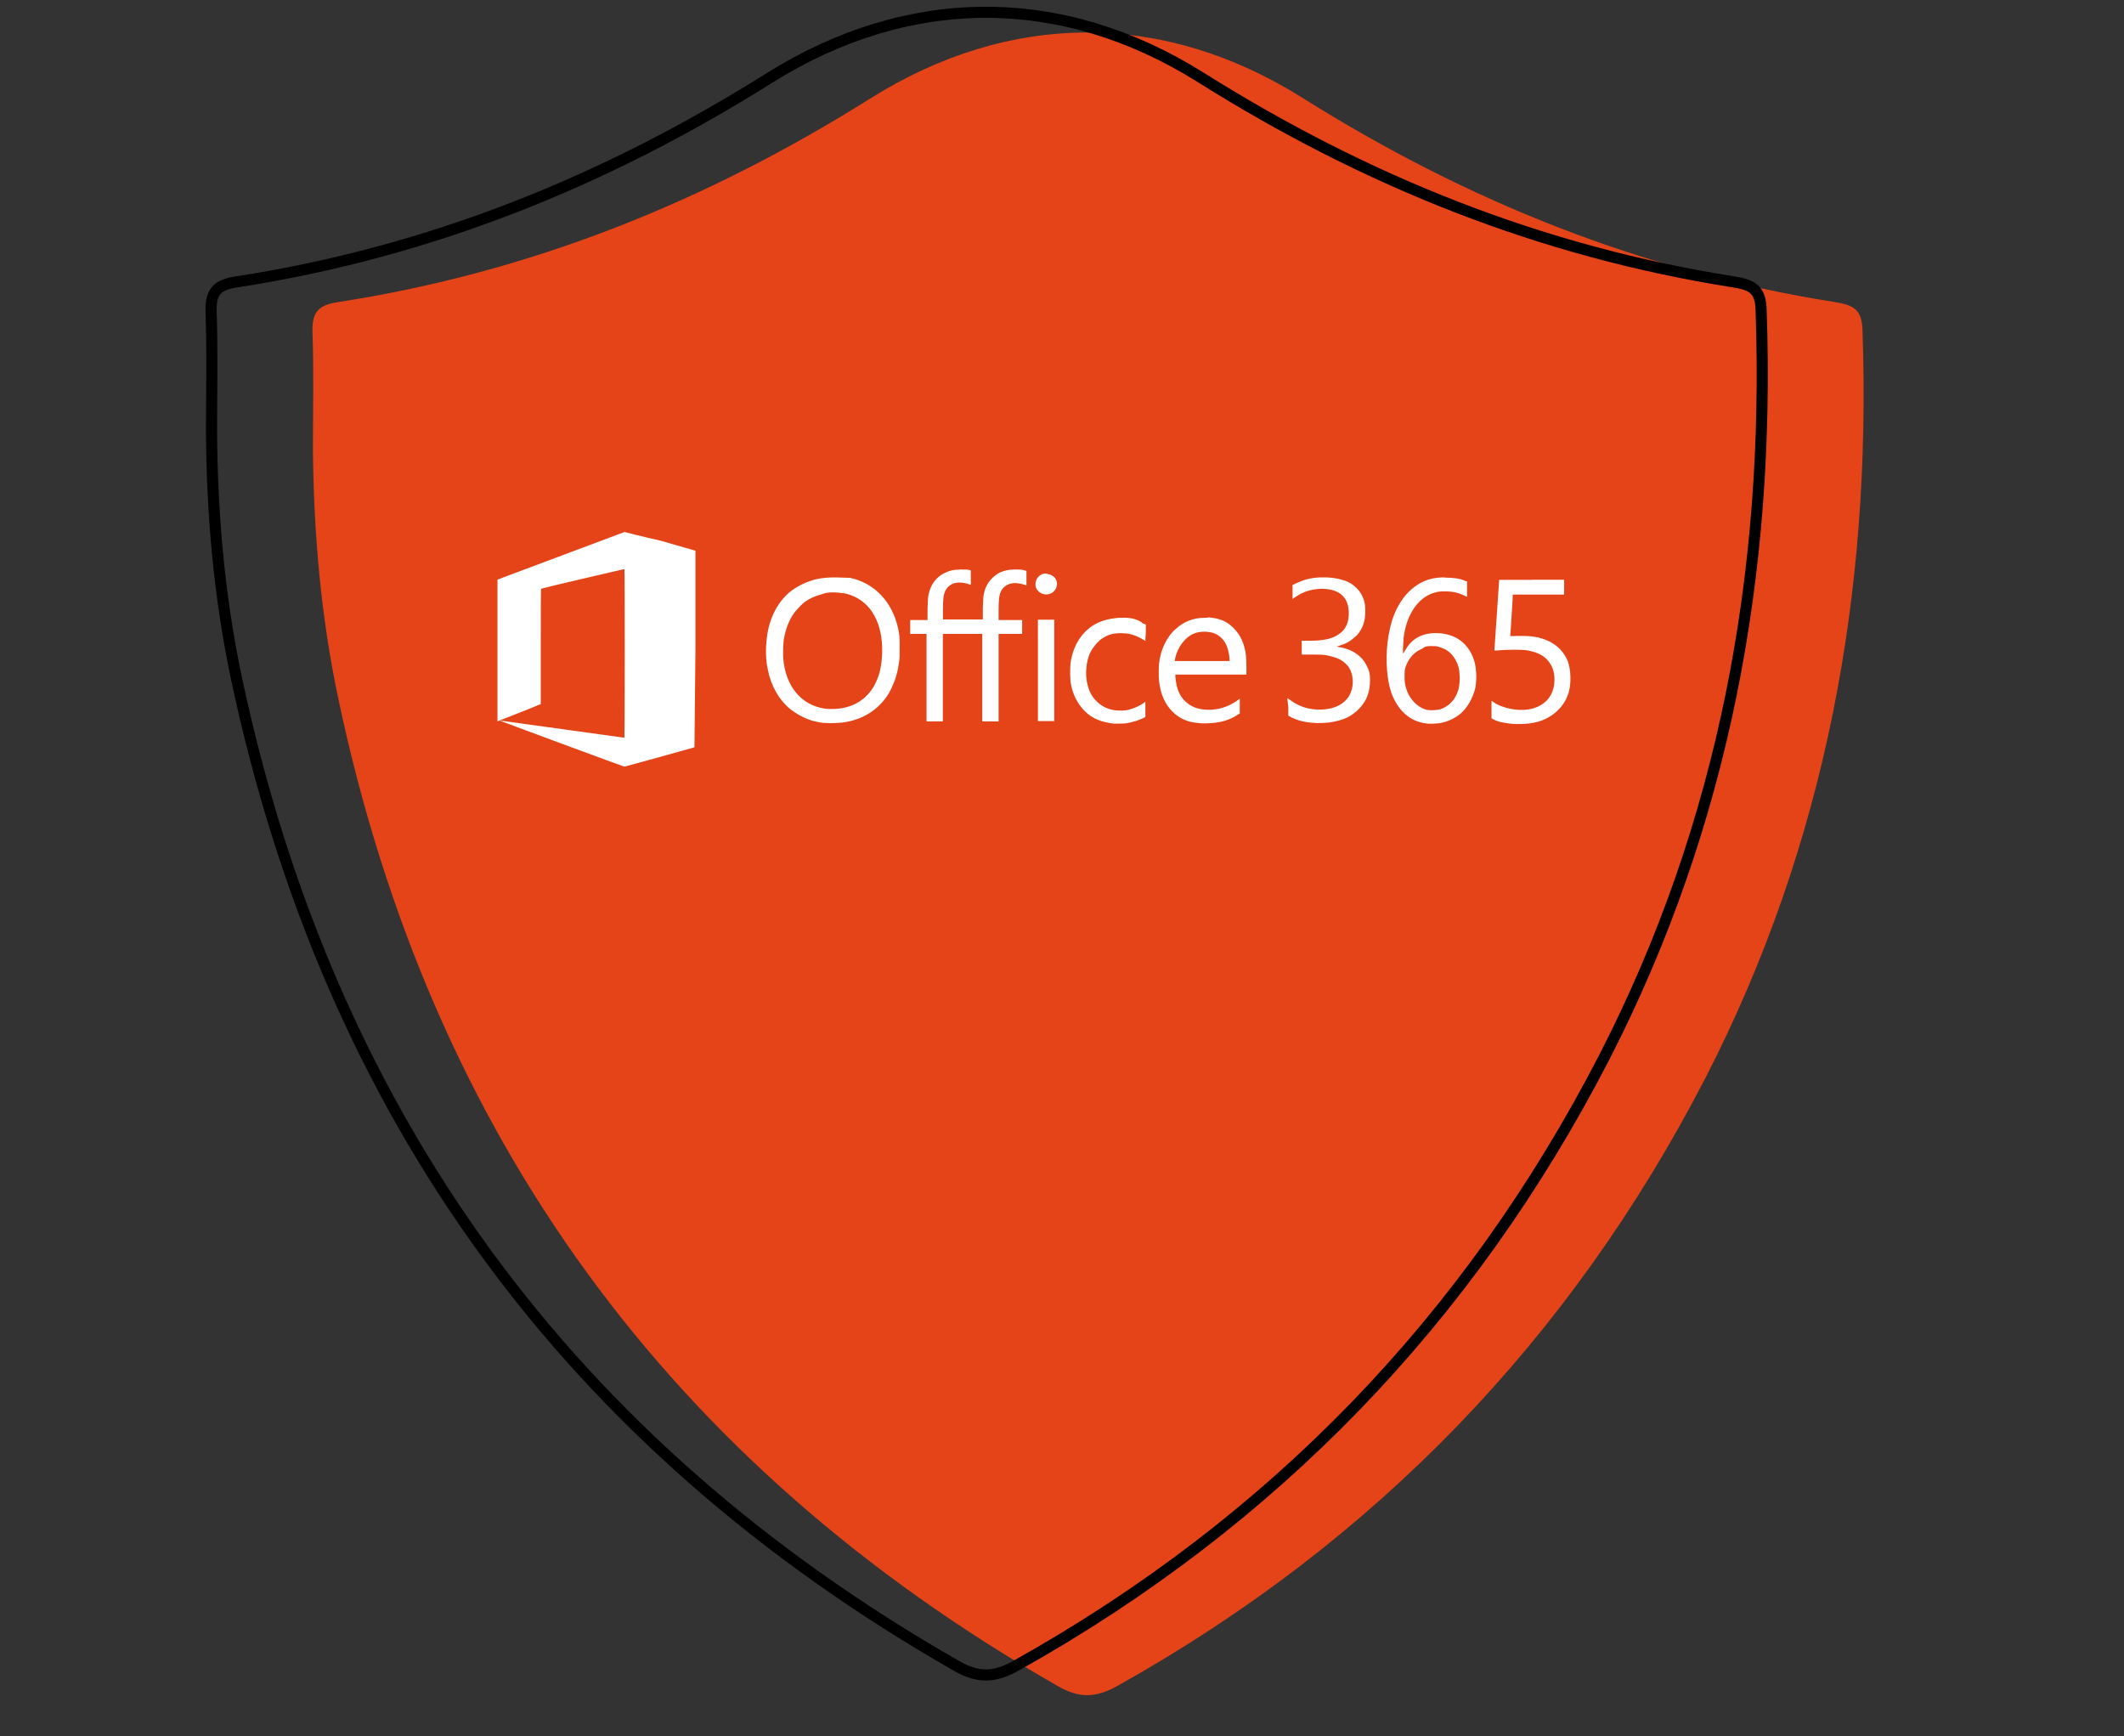 <?xml version="1.0" encoding="UTF-8"?>
<svg id="Defender_for_Office_365" data-name="Defender forOffice 365" xmlns="http://www.w3.org/2000/svg" viewBox="0 0 191.28 156.33">
  <rect x="0" y="0" width="191.28" height="156.33" fill="#333333" stroke="none"/>
  <defs>
    <style>
      .cls-1 {
        fill: #fff;
      }

      .cls-2 {
        fill: #e44418;
      }

      .cls-3 {
        fill: none;
        stroke: #000;
        stroke-miterlimit: 10;
      }
    </style>
  </defs>
  <g>
    <path class="cls-2" d="M28.18,40.64c0-3.59,.09-7.18-.04-10.77-.04-1.82,.56-2.42,2.38-2.68,17.26-2.68,33.02-9,47.9-18.35,12.51-7.83,26.31-7.92,38.86-.04,14.88,9.35,30.64,15.66,47.9,18.39,1.6,.26,2.51,.56,2.55,2.55,.82,23.63-3.29,46.21-14.15,67.33-12.16,23.54-29.81,41.8-52.96,54.74-1.95,1.08-3.42,1.13-5.37,0-34.92-19.95-56.47-49.59-64.78-88.88-1.56-7.36-2.21-14.8-2.29-22.28Z"/>
    <path class="cls-3" d="M19.05,38.82c0-3.59,.09-7.18-.04-10.77-.04-1.82,.56-2.42,2.38-2.68,17.26-2.68,33.02-9,47.9-18.35,12.51-7.83,26.31-7.92,38.86-.04,14.88,9.35,30.64,15.66,47.9,18.39,1.6,.26,2.51,.56,2.55,2.55,.82,23.63-3.29,46.21-14.15,67.33-12.16,23.54-29.81,41.8-52.96,54.74-1.95,1.08-3.42,1.13-5.37,0C51.2,130.03,29.65,100.39,21.3,61.1c-1.56-7.36-2.21-14.8-2.25-22.28Z"/>
  </g>
  <path class="cls-1" d="M56.22,47.91s-11.42,4.28-11.42,4.28v12.76l1.43-.56c.78-.3,1.64-.65,1.95-.78l.52-.22v-5.19c0-3.55,0-5.19,.04-5.19,.04-.04,7.44-1.77,7.49-1.77s.04,15.19,0,15.19c0,0-2.55-.35-5.63-.78s-5.63-.78-5.63-.78c0,0,2.51,.95,5.58,2.08,3.07,1.13,5.63,2.08,5.67,2.08s1.47-.39,3.2-.87l3.12-.87,.09-8.83v-8.87l-3.16-.91c-1.77-.39-3.2-.78-3.25-.78Zm30.2,3.38c-.56,0-.91,.09-1.34,.3-.65,.3-1.17,.91-1.38,1.64-.13,.43-.13,.52-.17,1.6v1h-1.56v1.25h1.47v7.88h1.47v-7.88h3.55v7.88h1.47v-7.88h2.12v-1.25h-2.12v-.78c0-1.08,.04-1.43,.22-1.82,.17-.35,.52-.61,.91-.69,.35-.09,.91,0,1.25,.13l.13,.04v-1.3l-.13-.04c-.26-.09-.48-.09-.91-.09-.56,0-.91,.09-1.34,.26-.65,.35-1.17,.91-1.38,1.64-.13,.43-.13,.52-.17,1.6v1h-3.59v-.78c0-1.08,.04-1.43,.22-1.82,.17-.35,.52-.61,.91-.69,.35-.09,.91,0,1.25,.13l.13,.04v-1.3l-.13-.04c-.22-.04-.48-.04-.87-.04h0Zm7.75,.35c-.35,0-.65,.22-.82,.52-.17,.39-.13,.82,.17,1.08,.13,.13,.3,.22,.48,.26,.78,.17,1.38-.56,1.13-1.25-.13-.3-.43-.52-.78-.56-.04-.04-.13-.04-.17-.04Zm25.05,.35h-.35c-.87,.04-1.47,.22-2.12,.52l-.35,.17v1.25l.26-.17c.69-.48,1.38-.69,2.21-.74,1.47-.04,2.34,.52,2.55,1.64,.13,.82,0,1.56-.43,2.08-.35,.39-.87,.69-1.51,.82-.48,.09-.74,.13-1.51,.13h-.74v1.25h.91s.95,0,1.21,.04c.69,.13,1.25,.3,1.64,.61,.22,.17,.39,.35,.52,.56,.35,.56,.43,1.51,.13,2.21-.22,.61-.82,1.13-1.51,1.34-.65,.22-1.51,.26-2.29,.09-.65-.13-1.21-.43-1.82-.87l-.09-.04,.09,.78v.78l.3,.17c.56,.26,1.17,.43,1.99,.48,.35,.04,1.08,0,1.43-.04,.61-.09,1.08-.22,1.56-.43,.78-.39,1.38-1,1.73-1.69,.26-.56,.35-1.08,.35-1.77,0-.52-.09-.82-.3-1.21-.43-.91-1.34-1.51-2.51-1.69-.13,0-.17-.04-.17-.04,0,0,.13-.04,.26-.09,.3-.09,.61-.22,.87-.39,.22-.13,.43-.35,.65-.52,.39-.43,.65-.95,.74-1.6,.04-.3,.04-.95,0-1.21-.17-.91-.69-1.6-1.56-2.03-.65-.26-1.34-.39-2.12-.39h0Zm-44.01,0c-.56,0-1.17,.04-1.73,.17-.87,.22-1.69,.61-2.38,1.17-1.08,.91-1.82,2.34-2.03,4.02-.13,.95-.13,2.12,.09,2.99,.26,1.38,1,2.68,1.95,3.46,.65,.52,1.38,.91,2.16,1.13,.39,.09,.74,.17,1.13,.17,.35,.04,1.08,0,1.47-.04,1.73-.22,3.16-1.08,4.07-2.47,.26-.39,.43-.82,.61-1.25,.22-.56,.35-1.21,.43-1.82,.04-.26,.04-.48,.04-1.17,0-.91,0-1.13-.13-1.73-.52-2.42-2.12-4.11-4.33-4.59-.48,0-.91-.04-1.34-.04h0Zm54.91,0c-.56,0-.82,.04-1.25,.13-.87,.22-1.64,.74-2.25,1.43-.69,.82-1.21,1.86-1.47,3.16-.35,1.47-.35,3.42-.09,4.76,.13,.61,.26,1.08,.52,1.56,.65,1.25,1.64,1.99,2.94,2.12,.3,.04,.87,0,1.17-.04,.69-.13,1.34-.43,1.86-.87,.61-.52,1.08-1.38,1.3-2.25,.13-.65,.13-1.43,0-2.12-.22-1.13-.91-2.08-1.86-2.51-1-.48-2.47-.48-3.33,.04-.48,.26-.82,.65-1.13,1.17-.04,.09-.09,.13-.13,.22,0,0,0,.04-.04,.04s0-.82,.04-1.38c.26-2.12,1.3-3.63,2.73-4.07,.39-.13,.61-.13,1.08-.13,.61,0,1.17,.13,1.69,.39,.09,.04,.13,.09,.22,.09v-1.38l-.17-.04c-.43-.22-1.08-.3-1.82-.3h0Zm7.83,.22h-2.94s-.43,6.36-.43,6.36h.26c.82-.09,2.34-.09,2.77,0,.87,.17,1.47,.48,1.86,1,.35,.43,.52,.95,.52,1.64,0,1-.43,1.82-1.25,2.29-.87,.52-2.21,.56-3.42,.13-.35-.13-.65-.26-.91-.48l-.09-.04v1.56l.22,.13c.26,.13,.56,.22,.82,.26,.22,.04,.78,.13,1.04,.13,1.3,.04,2.25-.13,3.07-.61,.91-.52,1.56-1.34,1.82-2.29,.22-.87,.17-1.99-.09-2.73-.48-1.17-1.47-1.95-2.94-2.21-.52-.09-.87-.09-1.6-.09-.35,0-.65,.04-.65,0,0,0,.22-3.25,.22-3.59v-.13h4.63v-1.34h-2.9Zm-62.96,1.13c.35,0,.74,.04,1.08,.09,1.64,.35,2.77,1.56,3.2,3.42,.26,1.13,.22,2.55-.04,3.63-.52,1.95-1.82,3.12-3.72,3.33-.3,.04-.91,.04-1.21,0-2.12-.3-3.55-1.99-3.76-4.5-.04-.39,0-1.34,.04-1.69,.17-1,.48-1.82,1-2.51,.22-.26,.69-.78,.95-.95,.43-.3,.95-.52,1.47-.65,.3-.13,.65-.17,1-.17h0Zm26.22,2.29h-.48c-1,.09-1.69,.3-2.38,.74-1.08,.74-1.77,1.95-1.95,3.42-.04,.48-.04,1.38,.04,1.77,.17,1,.61,1.82,1.25,2.47,.69,.69,1.51,1,2.64,1.13,.17,0,.91,0,1.13-.04,.48-.09,1-.22,1.43-.43l.26-.13v-1.38l-.22,.17c-.39,.26-.82,.43-1.3,.56-.3,.09-.91,.09-1.25,.04-.65-.09-1.13-.35-1.56-.74-.61-.56-.91-1.3-1-2.29-.04-.78,.09-1.64,.39-2.21,.22-.43,.69-1,1.04-1.21,.56-.39,1.13-.52,1.86-.48,.65,0,1.25,.22,1.82,.56,.13,.09,.22,.13,.22,.13,0,0,0-.35,.04-.74v-.74l-.26-.09c-.43-.39-1.08-.52-1.73-.52h0Zm7.23,0c-.95,0-1.86,.35-2.55,1-.82,.69-1.38,1.9-1.51,3.12-.04,.35-.04,1.21,0,1.56,.13,1.17,.52,2.08,1.21,2.77,.39,.39,.82,.65,1.3,.82,.39,.13,.65,.17,1.21,.22,.17,.04,1,0,1.3-.04,.82-.09,1.51-.35,2.08-.74l.17-.09v-1.34l-.3,.22c-.78,.52-1.6,.78-2.51,.78s-1.56-.26-2.08-.74c-.56-.52-.82-1.21-.91-2.21v-.22h6.4v-.69c0-.39-.04-.82-.04-1-.13-1.08-.48-1.86-1.13-2.51-.61-.61-1.25-.87-2.25-.95-.13,.04-.26,.04-.39,.04h0Zm-14.97,.17v9.13h1.47v-9.13h-1.47Zm14.97,1.08h.13c.61,.04,1,.17,1.38,.52,.48,.43,.69,1.04,.78,1.9v.22h-4.93v-.09c.13-.69,.43-1.3,.87-1.77,.52-.56,1.08-.78,1.77-.78h0Zm20.51,1.3c.43,0,.48,0,.69,.09,.43,.13,.69,.26,1,.56,.3,.3,.48,.61,.65,1.04,.13,.35,.13,.61,.17,1.08,0,.48-.04,.82-.13,1.17-.26,.91-.87,1.51-1.69,1.77-.22,.04-.82,.09-1.04,.04-.26-.04-.48-.13-.69-.26-.52-.3-1.04-.91-1.25-1.6-.13-.39-.17-.65-.17-1.13,0-.52,0-.74,.17-1.08,.22-.61,.78-1.21,1.38-1.43,.3-.22,.43-.26,.91-.26h0Z"/>
</svg>